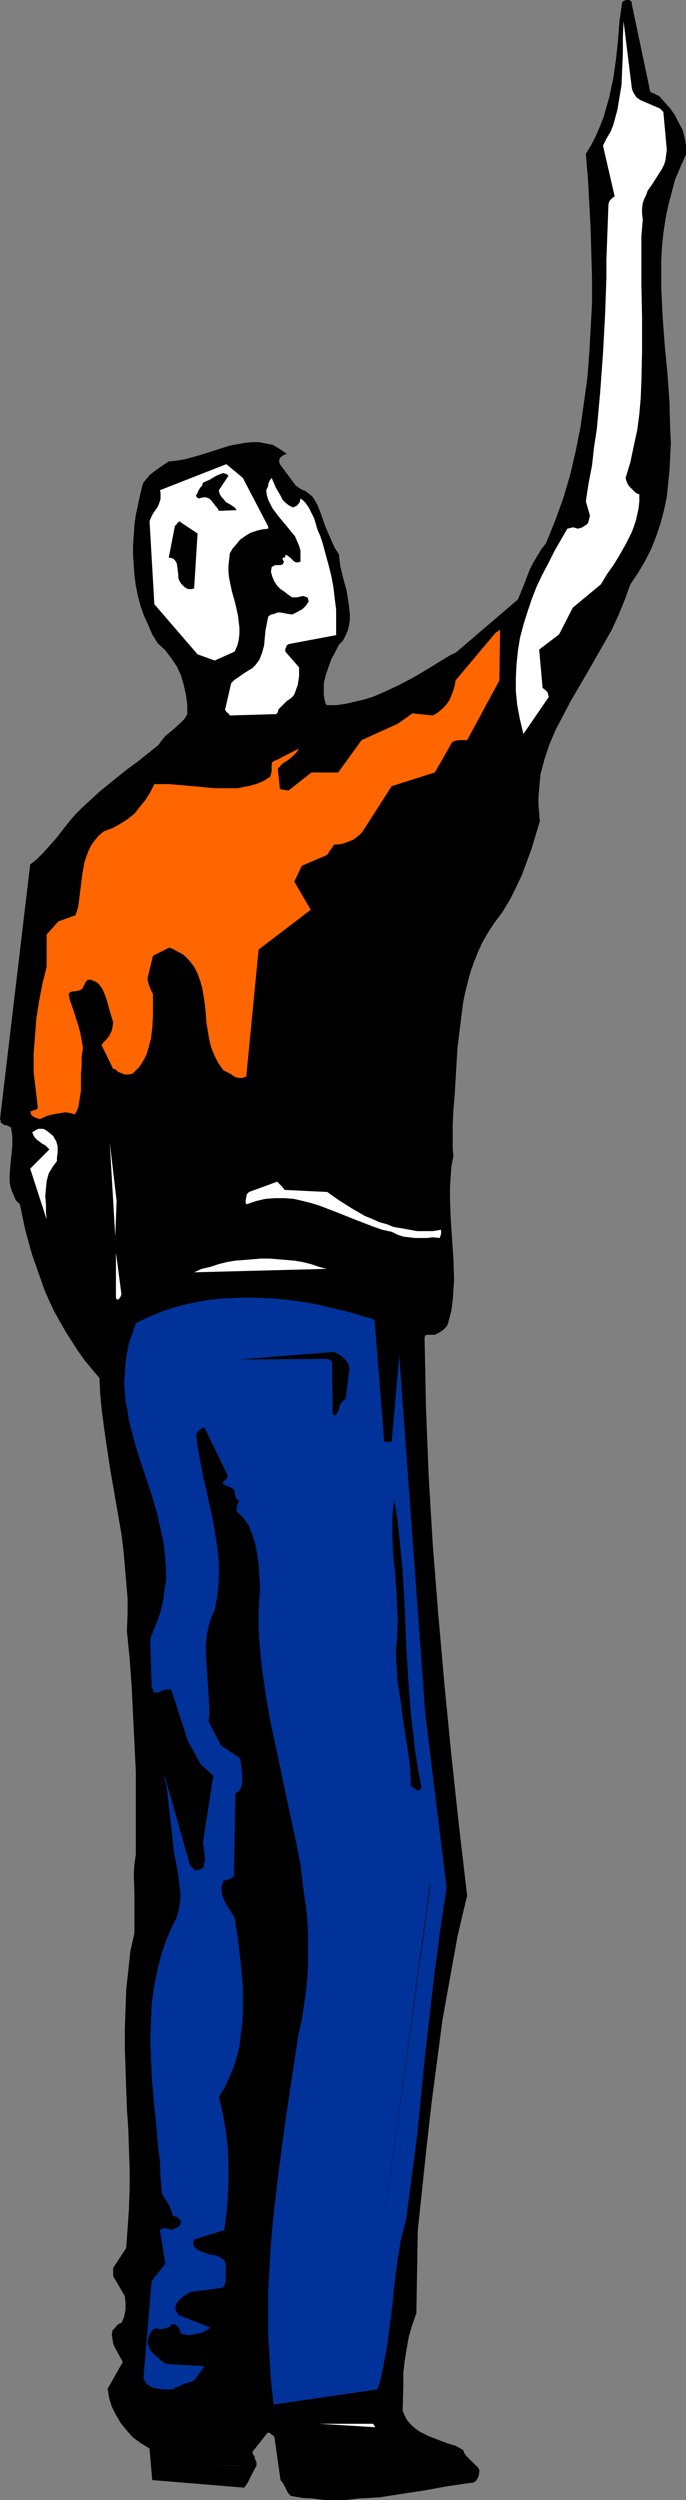 <?xml version="1.0" encoding="UTF-8" standalone="no"?>
<svg
   version="1.0"
   width="42.752mm"
   height="155.668mm"
   id="svg20"
   sodipodi:docname="Man Pointing 07.wmf"
   xmlns:inkscape="http://www.inkscape.org/namespaces/inkscape"
   xmlns:sodipodi="http://sodipodi.sourceforge.net/DTD/sodipodi-0.dtd"
   xmlns="http://www.w3.org/2000/svg"
   xmlns:svg="http://www.w3.org/2000/svg">
  <rect width="100%" height="100%" fill="#808080" stroke="none"/>
  <sodipodi:namedview
     id="namedview20"
     pagecolor="#ffffff"
     bordercolor="#000000"
     borderopacity="0.25"
     inkscape:showpageshadow="2"
     inkscape:pageopacity="0.0"
     inkscape:pagecheckerboard="0"
     inkscape:deskcolor="#d1d1d1"
     inkscape:document-units="mm" />
  <defs
     id="defs1">
    <pattern
       id="WMFhbasepattern"
       patternUnits="userSpaceOnUse"
       width="6"
       height="6"
       x="0"
       y="0" />
  </defs>
  <path
     style="fill:#000000;fill-opacity:1;fill-rule:evenodd;stroke:none"
     d="m 161.581,36.358 v -2.101 l -0.323,-1.939 -0.485,-1.778 -0.969,-1.778 -0.808,-1.616 -1.131,-1.616 -1.293,-1.454 -1.293,-1.454 -1.293,-0.646 -0.485,-0.162 -0.162,-0.162 h -0.162 v 0 L 148.816,0.97 V 0.646 L 148.655,0.323 148.493,0.162 148.17,0 h -0.323 -0.323 l -0.485,0.162 -0.485,0.323 -0.646,4.525 -0.323,4.363 -0.485,4.525 -0.646,4.525 -0.969,4.525 -0.646,2.262 -0.646,2.262 -0.808,2.101 -0.969,2.262 -1.131,2.262 -1.293,2.101 0.485,5.817 0.323,5.817 0.323,5.979 0.162,5.817 0.162,5.979 v 5.817 l -0.323,5.979 -0.323,5.817 -0.485,5.979 -0.808,5.817 -0.808,5.656 -1.131,5.656 -1.293,5.494 -1.616,5.494 -1.939,5.333 -2.101,5.171 -1.131,1.454 -0.969,1.616 -0.969,1.616 -0.808,1.616 -1.293,3.393 -1.454,3.555 -14.542,12.443 -1.616,0.808 -1.616,0.97 -3.393,2.101 -3.555,2.101 -3.716,1.939 -3.878,1.778 -1.939,0.808 -2.101,0.646 -2.101,0.485 -2.101,0.485 -2.262,0.323 h -2.262 l -0.323,-0.646 -0.162,-0.808 -0.162,-0.97 v -0.808 -1.939 l 0.485,-1.939 0.646,-1.939 0.646,-1.778 0.969,-1.778 0.808,-1.616 0.969,-0.97 0.646,-1.293 0.485,-1.131 0.323,-1.293 0.162,-1.293 v -1.293 l -0.162,-1.454 -0.162,-1.293 -0.485,-2.909 -0.808,-2.909 -0.646,-2.747 -0.162,-1.293 -0.162,-1.454 -0.969,-1.454 -0.808,-1.778 -1.454,-3.393 -1.131,-3.232 -0.646,-1.616 -0.808,-1.454 -0.323,-0.485 -0.485,-0.485 -1.293,-0.97 -0.808,-0.323 -0.808,-0.485 -0.646,-0.485 -0.485,-0.646 -3.232,-4.363 -0.162,-0.485 v -0.485 l 0.162,-0.485 0.162,-0.162 0.646,-0.485 0.808,-0.323 -1.616,-1.131 -1.616,-0.97 -1.616,-0.323 -1.616,-0.323 h -1.777 l -1.616,0.162 -1.777,0.323 -1.777,0.323 -3.555,1.131 -3.555,1.131 -1.777,0.485 -1.777,0.485 -1.939,0.323 -1.777,0.162 -1.939,1.293 -1.777,1.293 -0.808,0.646 -0.808,0.97 -0.646,0.808 -0.323,0.97 -0.485,2.101 -0.485,2.262 -0.485,2.262 -0.323,2.262 -0.162,2.424 -0.162,2.262 v 2.424 l 0.162,2.424 0.162,2.424 0.323,2.424 0.485,2.424 0.646,2.424 0.808,2.262 0.969,2.101 0.969,2.262 1.293,2.101 1.777,1.616 1.454,1.939 1.293,1.939 0.969,2.101 0.646,2.262 0.485,2.262 0.323,2.262 v 2.262 l -0.646,1.131 -0.808,0.808 -1.777,1.616 -1.939,1.616 -0.808,0.97 -0.808,1.131 -2.424,1.939 -2.424,1.939 -2.424,1.778 -2.262,1.778 -4.363,3.555 -4.04,3.717 -1.777,1.778 -1.616,1.939 -2.908,3.717 -1.454,1.616 -1.454,1.616 -1.454,1.454 -1.616,1.293 L 0,263.394 l 0.162,0.323 v 0.485 l 0.323,0.162 0.323,0.323 0.808,0.162 0.969,0.485 0.162,0.97 0.162,1.131 v 2.262 l -0.485,4.686 -0.162,2.424 v 1.131 l 0.162,1.131 0.323,1.131 0.485,1.131 0.485,1.131 0.969,0.97 0.646,3.07 0.646,3.07 0.808,2.909 0.808,2.909 0.969,2.747 0.969,2.747 0.969,2.747 1.131,2.585 1.131,2.424 1.454,2.585 1.293,2.262 1.454,2.262 1.454,2.262 1.616,2.262 1.616,1.939 1.777,2.101 0.162,3.555 0.323,3.555 0.485,3.717 0.485,3.555 1.131,7.433 1.293,7.433 1.293,7.433 0.485,3.878 0.323,3.717 0.323,3.717 0.323,3.878 v 3.717 l -0.162,3.878 0.646,6.625 0.485,6.625 0.323,6.625 0.323,6.625 0.323,6.625 v 6.464 13.089 l -0.323,2.262 -0.162,2.424 0.162,4.525 v 4.525 2.424 2.262 l -0.969,4.363 -0.485,4.525 -0.485,4.525 -0.162,4.525 -0.162,4.686 v 4.525 l 0.323,9.534 0.162,4.686 0.323,4.686 0.323,9.534 v 4.686 l -0.162,4.686 -0.323,4.686 -0.323,4.525 -3.07,4.686 v 1.939 l 2.747,4.686 0.162,1.616 v 1.616 l -0.162,0.808 -0.162,0.808 -0.323,0.808 -0.323,0.646 -0.485,0.162 -0.485,0.323 -0.485,0.646 -0.646,0.646 -0.162,1.131 0.162,0.97 0.162,0.97 0.323,0.808 0.969,1.778 0.969,1.778 -3.555,6.302 0.323,2.101 0.646,2.101 0.969,1.939 1.131,1.939 1.454,1.778 1.454,1.616 1.777,1.293 2.101,1.293 0.646,7.433 21.652,1.778 0.808,-1.131 0.646,-1.293 0.646,-1.293 0.808,-1.454 v -0.808 l -0.323,-0.646 -0.162,-0.808 -0.323,-0.323 -0.162,-0.646 3.555,-4.525 h 0.485 l 0.323,0.323 0.485,0.323 0.323,0.323 1.454,10.18 0.646,0.808 0.485,0.97 0.485,0.97 0.323,0.485 0.485,0.485 2.747,0.485 2.585,0.162 2.585,0.323 h 2.585 2.585 l 2.585,-0.323 5.332,-0.323 5.171,-0.808 5.332,-0.808 5.332,-0.97 5.494,-0.808 h 0.485 l 0.323,-0.162 0.485,-0.323 0.323,-0.485 0.162,-0.323 0.162,-0.485 0.162,-1.131 -0.323,-0.646 -0.485,-0.485 -1.131,-1.131 -1.131,-1.131 -0.485,-0.646 -0.323,-0.808 -1.777,-0.97 -2.101,-0.646 -2.101,-0.808 -2.101,-0.808 -1.939,-0.97 -0.969,-0.646 -0.808,-0.646 -0.808,-0.808 -0.646,-0.808 -0.485,-0.97 -0.485,-1.131 0.162,-5.979 v -2.909 l 0.323,-2.909 0.485,-2.909 0.485,-2.747 0.808,-2.747 0.969,-2.747 0.323,-19.391 2.101,-19.876 1.131,-10.019 1.293,-9.857 1.293,-9.857 1.777,-9.857 1.777,-9.857 1.131,-4.848 1.131,-4.686 -1.939,-16.644 -1.777,-16.482 -1.616,-16.482 -1.454,-16.482 -1.293,-16.321 -0.969,-16.159 -0.646,-16.321 -0.162,-8.08 -0.162,-8.08 v -0.323 l 0.162,-0.485 0.323,-0.162 h 0.323 0.808 0.808 l 0.969,-0.485 0.969,-0.646 0.323,-0.323 0.485,-0.485 0.323,-0.646 0.162,-0.646 0.646,-2.424 0.323,-2.424 0.162,-2.424 0.162,-2.424 -0.162,-4.848 -0.323,-4.848 -0.323,-4.848 -0.162,-4.686 v -2.585 l 0.162,-2.424 0.162,-2.424 0.485,-2.424 -0.162,-1.939 v -1.939 -3.555 l 0.162,-3.555 0.162,-1.778 0.162,-2.101 0.323,-5.494 0.323,-5.332 0.646,-5.171 0.646,-5.171 0.485,-2.424 0.646,-2.585 0.646,-2.424 0.808,-2.262 0.969,-2.424 0.969,-2.101 1.293,-2.262 1.454,-2.262 1.939,-2.585 1.777,-2.909 1.454,-2.909 1.454,-3.07 1.131,-3.07 1.131,-3.07 1.939,-6.464 -0.162,-1.939 -0.162,-1.939 v -1.778 l 0.162,-1.939 0.162,-1.778 0.162,-1.778 0.485,-1.778 0.485,-1.778 1.131,-3.393 1.454,-3.393 1.777,-3.393 1.777,-3.393 3.878,-6.625 3.878,-6.787 1.939,-3.393 1.616,-3.555 1.454,-3.555 1.293,-3.555 1.939,-2.909 1.616,-2.747 1.454,-2.909 1.131,-2.909 0.969,-2.909 0.808,-3.07 0.646,-3.07 0.323,-3.07 0.323,-3.232 0.162,-3.232 0.162,-3.232 -0.162,-3.232 -0.162,-6.464 -0.485,-6.625 -0.646,-6.787 -0.485,-6.625 -0.323,-6.625 v -6.464 l 0.162,-3.232 0.323,-3.232 0.485,-3.232 0.646,-3.232 0.808,-3.07 0.808,-3.07 1.293,-3.07 z"
     id="path1" />
  <path
     style="fill:#ffffff;fill-opacity:1;fill-rule:evenodd;stroke:none"
     d="m 157.057,35.227 -0.808,-8.888 -0.808,-0.808 -1.131,-0.485 -1.131,-0.485 -1.131,-0.485 -1.131,-0.485 -0.969,-0.646 -0.323,-0.485 -0.323,-0.485 -0.323,-0.646 -0.162,-0.646 -1.939,-15.674 -0.162,3.555 v 3.717 l -0.162,3.878 -0.162,3.878 -0.646,3.878 -0.323,1.939 -0.485,1.778 -0.485,1.778 -0.646,1.616 -0.969,1.616 -0.808,1.616 2.747,11.958 -0.485,0.323 -0.323,0.323 -0.323,0.323 -0.162,0.323 -0.162,0.485 -0.323,8.726 -0.162,4.363 v 4.363 l -0.323,8.888 -0.485,8.888 -0.646,8.888 -0.808,8.888 -0.646,4.201 -0.485,4.363 -0.808,4.201 -0.646,4.201 0.969,3.393 -0.162,0.646 -0.162,0.646 -0.162,0.485 -0.323,0.323 -0.485,0.323 -0.485,0.323 -0.485,0.162 -0.646,0.162 -0.485,-0.162 -0.485,-0.162 -0.808,0.162 -0.646,0.162 -3.07,5.333 -1.454,2.909 -1.454,2.747 -1.293,2.747 -1.131,2.909 -0.969,2.909 -0.969,3.07 -0.808,3.07 -0.485,3.07 -0.323,3.07 -0.162,3.232 v 3.232 l 0.323,3.232 0.646,3.393 0.808,3.393 5.978,-8.726 -0.162,-0.646 -0.162,-0.485 -0.485,-0.485 -0.646,-0.485 -0.808,-9.049 4.686,-3.555 3.232,-6.302 6.625,-5.494 1.454,-2.424 1.616,-2.262 1.454,-2.424 1.454,-2.585 1.293,-2.585 0.485,-1.293 0.485,-1.454 0.323,-1.454 0.323,-1.454 0.162,-1.616 v -1.616 l -0.485,-0.162 -0.485,-0.323 -0.485,-0.485 -0.485,-0.485 -0.485,-0.485 -0.323,-0.485 -0.323,-0.808 -0.162,-0.646 1.131,-3.717 0.808,-3.878 0.808,-3.717 0.485,-3.717 0.323,-3.717 0.162,-3.878 0.162,-7.433 v -7.595 l -0.162,-7.595 v -7.756 -3.878 l 0.323,-3.878 -0.162,-1.454 v -1.293 l 0.162,-1.131 0.323,-0.97 0.485,-0.97 0.323,-0.97 1.131,-1.616 1.131,-1.778 1.131,-1.778 0.485,-0.97 0.323,-0.97 0.162,-1.293 z"
     id="path2" />
  <path
     style="fill:#ff6600;fill-opacity:1;fill-rule:evenodd;stroke:none"
     d="m 117.793,148.179 -1.131,0.808 -9.372,11.15 -0.162,1.131 -0.323,1.131 -0.485,1.293 -0.485,1.131 -0.808,1.131 -0.969,0.97 -0.969,0.808 -1.131,0.646 -4.847,-0.485 -3.393,2.424 -8.564,3.878 -5.494,7.595 h -6.302 l -5.332,4.201 h -0.646 l -0.646,-0.162 h -0.323 l -0.485,-0.162 -0.485,-4.686 0.646,-0.808 0.485,-0.485 1.293,-0.808 1.293,-1.131 0.646,-0.646 0.646,-0.97 -5.332,2.747 -0.485,0.162 -0.485,0.323 -0.162,0.485 v 0.485 1.131 l -0.162,0.646 -0.162,0.646 -1.454,0.97 -1.454,0.646 -1.616,0.485 -1.616,0.323 -1.616,0.323 h -1.777 -3.393 l -3.555,-0.323 -3.555,-0.323 -3.716,-0.323 h -3.555 l -0.969,1.939 -1.131,1.778 -1.293,1.616 -1.293,1.616 -1.616,1.293 -1.777,1.131 -1.777,0.97 -2.101,0.808 -1.131,0.97 -0.969,1.131 -0.808,1.131 -0.646,1.293 -0.485,1.293 -0.485,1.454 -0.485,2.747 -0.323,2.585 -0.323,2.585 -0.323,2.585 -0.323,0.97 -0.323,0.97 -4.04,1.454 -2.747,3.07 v 7.595 l -0.969,3.878 -0.808,4.201 -0.646,4.04 -0.323,4.201 -0.323,4.201 v 4.201 l 0.485,4.201 0.485,4.04 v 0.323 l -0.323,0.323 -0.646,0.162 -0.808,0.323 0.162,0.323 v 0.323 l 0.485,0.485 0.646,0.323 0.969,0.323 1.777,-0.808 2.101,-0.485 1.131,-0.162 0.969,-0.162 1.131,0.162 1.131,0.323 0.485,-0.808 0.323,-0.808 0.323,-1.939 0.323,-1.939 v -1.939 -1.939 l 0.162,-2.101 v -2.101 l 0.323,-2.101 -0.323,-1.778 -0.323,-1.778 -0.485,-1.778 -0.485,-1.454 -0.485,-1.616 -0.969,-2.747 -0.323,-1.293 0.162,-0.485 0.323,-0.162 0.323,-0.162 h 0.323 l 1.131,-0.162 0.485,-0.162 0.485,-0.323 0.162,-0.323 0.323,-0.646 0.323,-0.646 0.485,-0.485 h 0.808 l 0.646,0.323 0.485,0.162 0.646,0.485 0.323,0.485 0.485,0.646 0.646,1.454 0.485,1.454 0.485,1.778 0.969,3.232 -0.162,1.131 -0.162,0.808 -0.323,0.646 -0.323,0.646 -0.808,0.97 -0.485,0.485 -0.485,0.646 2.747,5.656 h 0.323 l 0.323,0.162 0.485,0.485 0.808,0.323 0.323,0.162 0.485,0.162 h 0.808 l 0.969,-0.162 0.808,-0.808 0.808,-0.808 0.646,-0.97 0.646,-1.131 0.485,-0.97 0.323,-1.131 0.646,-2.424 0.323,-2.585 0.162,-2.747 v -5.171 l -0.485,-0.97 -0.323,-0.808 -0.323,-0.97 -0.162,-0.97 1.293,-5.332 3.878,-1.939 0.323,0.162 0.485,0.162 0.808,0.485 0.969,0.485 0.808,0.485 0.646,0.646 0.646,0.646 1.131,1.454 0.808,1.616 0.646,1.778 0.485,1.778 0.323,1.939 0.323,2.101 0.162,1.939 0.162,2.101 0.323,1.939 0.323,1.939 0.485,1.939 0.808,1.939 0.808,1.616 1.131,1.616 0.485,0.323 1.293,0.646 0.646,0.485 0.646,0.323 0.808,0.162 h 0.646 l 0.969,-0.323 2.908,-29.894 12.28,-9.372 -3.878,-6.625 1.777,-3.717 5.655,-2.424 0.485,-0.323 0.323,-0.646 0.646,-0.808 0.485,-0.808 h 0.969 l 0.969,-0.162 0.969,-0.323 0.808,-0.323 0.808,-0.323 0.646,-0.485 0.808,-0.646 0.646,-0.646 6.948,-10.827 10.18,-3.232 4.04,-7.11 0.646,-0.323 0.969,-0.162 h 1.939 l 7.594,-14.058 z"
     id="path3" />
  <path
     style="fill:#003299;fill-opacity:1;fill-rule:evenodd;stroke:none"
     d="m 105.189,444.214 -5.009,-40.721 -6.14,-84.512 -1.777,20.36 h -0.485 -0.485 -0.485 l -0.323,-0.162 -2.262,-28.602 -3.232,-0.97 -3.232,-0.97 -3.555,-0.808 -3.393,-0.808 -3.555,-0.646 -3.716,-0.485 -3.555,-0.323 -3.716,-0.162 h -3.716 l -3.716,0.162 -3.555,0.323 -3.555,0.646 -3.555,0.808 -3.555,1.131 -3.232,1.293 -3.393,1.616 -0.808,2.424 -0.808,2.262 -0.485,2.424 -0.323,2.262 -0.162,2.424 -0.162,2.101 0.162,2.424 0.162,2.101 0.485,2.262 0.323,2.262 1.131,4.363 1.293,4.363 1.454,4.363 1.454,4.363 1.293,4.363 0.969,4.363 0.485,2.262 0.323,2.262 0.162,2.262 0.162,2.101 v 2.424 l -0.323,2.262 -0.323,2.262 -0.485,2.424 -0.808,2.424 -0.969,2.424 -0.323,0.808 -0.323,0.808 -0.162,0.485 v 0.162 0 l 0.323,10.827 0.162,0.646 0.162,0.485 0.162,0.323 0.323,0.162 h 0.162 0.323 l 0.646,-0.162 0.646,-0.323 0.646,-0.162 0.808,-0.162 0.323,0.162 0.323,0.162 3.878,11.958 3.07,5.494 2.908,2.585 -2.424,15.513 v 0.808 l 0.162,0.646 0.162,1.293 0.162,1.454 -0.162,0.646 -0.162,0.808 v 0.323 l -0.323,0.323 -0.646,0.323 -0.646,0.162 h -0.162 l -0.485,-0.162 -0.323,-0.485 -0.646,-0.485 -5.978,-21.168 v 0.808 l 0.162,0.485 0.162,0.646 0.162,0.808 1.454,12.766 0.162,2.101 0.485,2.424 0.485,2.585 0.323,2.424 0.323,2.585 v 1.293 l -0.162,1.131 -0.162,1.293 -0.323,1.131 -0.323,1.131 -0.646,1.131 -0.808,1.778 -0.808,1.939 -0.646,1.778 -0.646,1.939 -0.969,3.878 -0.808,4.04 -0.485,3.878 -0.162,4.201 -0.162,4.04 0.162,4.04 0.162,4.201 0.323,4.04 0.808,8.241 0.323,4.04 0.485,3.878 0.162,3.878 0.323,3.878 0.808,1.293 0.808,1.293 0.485,1.131 0.485,1.454 0.485,0.162 0.485,0.162 0.485,0.485 0.323,0.162 0.162,0.485 -0.162,0.485 v 0.162 l -0.485,0.485 -0.646,0.323 -0.646,0.323 h -0.323 -0.323 l -0.646,-0.162 -0.808,-0.162 -0.323,0.162 -0.646,0.162 1.293,8.08 -3.232,4.04 -1.939,22.946 0.485,0.808 0.485,0.646 0.808,0.485 0.808,0.323 0.969,0.162 0.969,0.162 h 1.131 1.293 l 0.646,-0.485 0.646,-0.162 1.293,-0.646 1.131,-0.323 1.293,-0.485 2.424,-3.393 -8.887,-0.485 -0.646,-0.323 -0.646,-0.485 -1.293,-1.131 -0.646,-0.646 -0.646,-0.646 -0.323,-0.808 -0.323,-0.97 0.162,-0.97 0.323,-0.97 0.485,-0.808 0.323,-0.323 0.485,-0.323 h 0.485 l 0.323,0.162 h 1.131 l 0.485,-0.162 0.646,-0.162 0.485,-0.323 0.323,-0.485 h 0.485 0.323 l 0.323,0.323 0.323,0.162 0.162,0.323 0.323,0.485 0.323,0.97 0.969,0.162 0.808,0.162 0.969,-0.162 0.808,-0.162 0.969,-0.162 0.808,-0.323 0.808,-0.485 0.808,-0.485 -7.433,-2.909 -0.323,-0.323 -0.162,-0.323 -0.485,-1.131 0.162,-0.485 0.323,-0.646 0.485,-0.646 0.485,-0.485 1.131,-0.808 0.485,-0.323 0.646,-0.323 7.433,-0.97 0.485,-0.485 0.162,-0.485 0.162,-0.646 v -0.808 -0.808 -0.808 -1.454 l -0.162,-0.485 -0.162,-0.485 -0.485,-0.323 -0.323,-0.323 -1.131,-0.485 -1.131,-0.162 -1.131,-0.323 -1.293,-0.485 -0.969,-0.485 -0.485,-0.485 -0.323,-0.485 v -0.97 l 0.162,-0.323 0.162,-0.162 h 0.162 l 6.786,-2.101 0.485,-3.878 0.323,-3.878 0.162,-3.878 v -3.878 l -0.162,-3.878 -0.485,-4.04 -0.646,-3.878 -0.969,-4.04 1.293,-2.101 1.131,-2.424 0.969,-2.262 0.808,-2.585 0.646,-2.585 0.323,-2.585 0.323,-2.747 0.162,-2.747 v -2.909 -2.747 l -0.485,-5.656 -0.646,-5.494 -0.808,-5.333 -1.293,-2.101 -0.646,-0.97 -0.485,-0.97 -0.485,-1.131 -0.162,-0.97 v -1.131 l 0.323,-1.131 v -0.162 l 0.323,-0.162 0.646,-0.162 0.808,-0.323 0.808,-0.485 0.323,-19.553 0.485,-0.323 0.323,-0.162 0.323,-0.485 0.162,-0.323 0.323,-0.97 v -1.131 -1.293 l -0.162,-1.293 -0.162,-1.131 -0.162,-1.131 -4.524,-3.07 -2.908,-5.656 0.162,-1.454 v -1.616 l -0.162,-3.393 -0.485,-6.787 -0.162,-3.232 v -1.616 l 0.162,-1.778 0.323,-1.616 0.323,-1.454 0.485,-1.616 0.808,-1.616 0.485,-2.585 0.323,-2.585 0.162,-2.747 v -2.424 l -0.162,-2.585 -0.323,-2.585 -0.808,-5.171 -1.131,-5.009 -0.485,-2.585 -0.646,-2.424 -0.969,-5.171 -0.485,-2.585 -0.323,-2.585 0.162,-0.646 0.323,-0.485 0.646,-0.485 0.808,-0.323 5.494,11.311 v 0.323 l -0.162,0.162 -0.323,0.485 -0.485,0.323 -0.162,0.323 v 0.323 l 0.162,0.162 0.323,0.162 0.808,0.323 0.808,0.323 0.323,0.323 0.323,0.323 v 0.485 l 0.162,0.646 0.162,0.646 0.323,0.323 0.323,0.162 v 0.485 l -0.323,0.485 -0.162,0.646 v 0.485 0.485 l 0.808,0.808 0.808,0.808 0.646,0.97 0.646,0.808 0.323,1.131 0.485,0.97 0.646,2.262 0.485,2.424 0.323,2.424 0.162,2.424 0.162,2.424 -0.162,3.232 -0.162,3.393 v 3.232 l 0.162,3.232 0.323,3.393 0.323,3.232 0.969,6.625 1.131,6.464 1.454,6.625 2.747,13.089 1.454,6.625 1.293,6.625 0.808,6.625 0.485,3.232 0.323,3.393 0.162,3.232 v 3.393 3.232 l -0.162,3.393 -0.323,3.393 -0.485,3.232 -0.485,3.393 -0.808,3.393 -1.616,10.665 -1.616,10.827 -1.454,10.988 -1.293,10.988 -0.485,5.494 -0.323,5.494 -0.323,5.494 v 5.494 5.494 l 0.323,5.333 0.323,5.494 0.646,5.333 24.399,-3.555 0.808,-2.424 0.485,-2.424 0.969,-5.009 0.646,-5.009 0.646,-5.009 0.485,-5.009 0.646,-5.009 0.808,-5.009 0.646,-2.585 0.646,-2.585 1.293,-9.857 1.293,-9.695 0.969,-9.857 0.969,-9.695 2.262,-19.553 1.293,-9.695 z"
     id="path4" />
  <path
     style="fill:#ffffff;fill-opacity:1;fill-rule:evenodd;stroke:none"
     d="m 103.897,290.379 v -0.97 l -1.939,0.323 h -1.777 -1.939 l -1.777,-0.323 -1.777,-0.323 -1.939,-0.323 -1.616,-0.646 -1.777,-0.485 -1.777,-0.808 -1.616,-0.646 -3.07,-1.778 -3.07,-1.939 -2.747,-1.939 -10.018,-0.485 -0.646,-0.808 -0.485,-0.485 -0.646,-0.646 -6.625,2.424 -0.485,0.485 -0.162,0.646 -0.162,0.97 v 0.323 l 0.162,0.485 2.424,-0.808 2.101,-0.485 2.262,-0.162 h 2.262 l 2.101,0.162 2.101,0.485 1.939,0.485 2.101,0.646 4.201,1.616 4.04,1.616 4.201,1.616 2.262,0.808 2.262,0.485 1.293,0.646 1.454,0.485 1.293,0.162 1.454,0.162 h 2.747 l 1.454,-0.162 1.616,0.162 z"
     id="path5" />
  <path
     style="fill:#000000;fill-opacity:1;fill-rule:evenodd;stroke:none"
     d="m 101.311,444.214 v -1.131 l -11.149,81.927 z"
     id="path6" />
  <path
     style="fill:#000000;fill-opacity:1;fill-rule:evenodd;stroke:none"
     d="m 99.211,420.298 -0.808,-4.201 -0.646,-4.201 -0.485,-4.363 -0.485,-4.201 -0.646,-8.241 -0.485,-8.403 -0.323,-8.403 -0.485,-8.403 -0.808,-8.403 -0.485,-4.201 -0.646,-4.201 -0.323,1.939 -0.162,2.101 v 2.101 2.262 l 0.162,4.363 0.485,4.363 0.323,4.525 0.162,4.525 0.162,2.101 -0.162,2.262 v 2.101 l -0.323,2.101 0.162,4.201 0.323,4.201 0.646,4.04 0.485,4.04 1.293,8.08 0.485,3.878 0.162,4.04 0.162,0.162 0.323,0.162 0.646,0.485 0.485,0.323 0.323,-0.162 0.323,-0.162 0.162,-0.485 z"
     id="path7" />
  <path
     style="fill:#ffffff;fill-opacity:1;fill-rule:evenodd;stroke:none"
     d="m 94.363,584.152 -16.966,0.162 z"
     id="path8" />
  <path
     style="fill:#ffffff;fill-opacity:1;fill-rule:evenodd;stroke:none"
     d="M 87.9,570.417 H 75.135 l 13.25,0.808 z"
     id="path9" />
  <path
     style="fill:#000000;fill-opacity:1;fill-rule:evenodd;stroke:none"
     d="m 82.245,322.697 v -0.97 l -0.162,-0.646 -0.323,-0.485 -0.323,-0.485 -0.485,-0.485 -0.969,-0.808 -1.293,-0.646 -22.46,1.778 20.521,-0.162 h 0.485 l 0.485,0.323 0.323,0.162 0.162,0.485 0.162,12.119 0.323,0.162 h 0.162 0.162 l 0.162,-0.162 0.323,-0.485 0.323,-0.646 0.162,-0.808 0.323,-0.646 0.485,-0.646 0.646,-0.485 z"
     id="path10" />
  <path
     style="fill:#ffffff;fill-opacity:1;fill-rule:evenodd;stroke:none"
     d="m 76.913,298.62 -1.777,-0.485 -1.939,-0.646 -1.939,-0.485 -1.939,-0.323 -1.939,-0.162 -1.939,-0.162 -1.939,-0.162 h -2.101 l -3.878,0.323 -2.101,0.162 -1.939,0.323 -1.939,0.485 -1.939,0.646 -2.101,0.485 -1.777,0.808 z"
     id="path11" />
  <path
     style="fill:#ffffff;fill-opacity:1;fill-rule:evenodd;stroke:none"
     d="m 79.175,148.987 v -2.747 -2.747 l -0.323,-2.585 -0.323,-2.747 -0.485,-2.585 -0.646,-2.585 -1.454,-5.333 -0.485,-1.454 -0.646,-1.454 -0.808,-2.747 -0.646,-1.293 -0.646,-1.293 -0.808,-1.131 -0.485,-0.485 -0.646,-0.485 -0.162,0.808 -0.323,0.485 -0.485,0.485 -0.808,0.323 -0.969,-0.485 -0.808,-0.646 -0.646,-0.646 -0.485,-0.97 -1.131,-1.939 -0.485,-1.131 -0.485,-1.131 -0.485,0.646 -0.323,0.808 v 0.323 l -0.162,0.485 -0.323,0.646 0.162,1.131 0.323,1.131 0.485,0.97 0.485,0.97 1.454,1.939 1.616,1.939 1.454,1.778 0.808,0.97 0.485,1.131 0.485,1.131 0.323,1.131 v 1.131 1.454 l -0.485,0.162 h -0.485 l -0.485,-0.162 -0.808,-0.808 -0.808,-0.646 -0.485,-0.162 v 0.323 l -0.162,0.323 H 66.733 l -0.162,0.162 v 0 0.323 l 0.323,0.485 -0.162,0.323 -0.162,0.323 -0.485,0.162 h -0.323 -0.808 l -0.485,0.162 -0.485,0.323 -0.162,1.131 0.323,1.131 0.485,1.131 0.646,0.97 0.808,0.808 0.969,0.646 0.808,0.646 0.969,0.646 h 1.131 l 0.646,-0.162 0.808,-0.162 0.485,0.162 0.485,0.162 0.162,0.323 0.162,0.646 -0.323,0.485 -0.323,0.485 -0.808,0.808 -1.131,0.646 -1.293,0.646 -1.131,-0.162 -1.616,-0.323 h -0.646 l -0.808,0.323 -0.808,0.162 -0.646,0.485 -0.323,1.616 -0.323,1.616 -0.323,3.555 -0.485,1.778 -0.323,0.808 -0.323,0.808 -0.485,0.646 -0.485,0.646 -0.646,0.646 -0.808,0.485 -1.293,0.808 -1.131,0.808 -0.969,0.646 -0.808,0.808 -1.454,6.302 0.162,0.162 0.162,0.323 v 0 h 0.162 v 0.162 l 0.323,0.162 0.323,0.485 10.988,-0.323 0.323,-0.485 0.162,-0.646 0.969,-0.97 0.969,-0.97 0.969,-0.646 0.646,-0.646 0.323,-0.646 0.323,-0.97 0.323,-0.808 0.323,-2.101 v -2.101 l -3.232,-3.717 v -0.646 l 0.162,-0.323 0.162,-0.485 0.485,-0.323 11.149,-2.101 z"
     id="path12" />
  <path
     style="fill:#ffffff;fill-opacity:1;fill-rule:evenodd;stroke:none"
     d="m 70.449,171.771 -12.119,4.363 z"
     id="path13" />
  <path
     style="fill:#ffffff;fill-opacity:1;fill-rule:evenodd;stroke:none"
     d="m 63.178,123.94 -5.978,-11.473 -3.878,-3.232 -15.673,6.14 0.162,0.485 v 0.646 0.97 l -0.323,0.97 -0.323,0.808 -1.131,1.616 -0.485,0.97 -0.323,0.808 1.131,19.553 10.18,11.796 4.04,1.454 4.686,-2.101 0.646,-1.454 0.323,-1.293 0.162,-1.454 v -1.454 l -0.162,-1.293 -0.162,-1.454 -0.646,-2.909 -0.808,-2.909 -0.646,-3.07 -0.162,-1.454 v -1.454 l 0.162,-1.454 0.162,-1.454 0.646,-1.131 0.969,-1.131 0.808,-0.97 1.131,-0.808 1.293,-0.808 1.454,-0.485 1.293,-0.323 1.454,-0.162 z"
     id="path14" />
  <path
     style="fill:#ffffff;fill-opacity:1;fill-rule:evenodd;stroke:none"
     d="m 56.553,580.274 -7.271,-0.162 7.917,0.162 z"
     id="path15" />
  <path
     style="fill:#000000;fill-opacity:1;fill-rule:evenodd;stroke:none"
     d="m 55.261,119.416 -0.969,-0.646 -1.131,-0.646 -0.485,-0.646 -0.485,-0.485 -0.485,-0.808 -0.162,-0.808 2.262,-3.393 -0.323,-0.323 -0.323,-0.162 -0.646,-0.162 -0.808,0.323 -0.808,0.323 -1.616,0.97 -0.808,0.323 -0.646,0.323 -0.162,0.323 v 0.323 l -0.485,0.485 -0.485,0.808 -0.162,0.485 -0.323,0.485 v 0.323 l 0.162,0.162 0.162,0.162 0.323,0.162 0.485,-0.162 0.969,-0.162 0.485,0.162 0.485,0.162 0.646,0.646 0.485,0.646 0.485,0.646 0.323,0.323 0.323,0.646 4.201,-0.162 z"
     id="path16" />
  <path
     style="fill:#000000;fill-opacity:1;fill-rule:evenodd;stroke:none"
     d="m 46.535,125.556 -4.363,-2.909 -0.162,0.323 -0.323,0.162 v 0.162 l -0.162,0.162 -0.323,0.323 -1.454,7.433 0.808,0.162 0.323,0.162 0.323,0.323 0.323,0.485 0.162,0.485 0.162,1.293 0.162,1.293 v 0.646 l 0.162,0.485 0.485,0.808 0.808,0.808 0.485,0.323 0.485,0.162 h 0.646 l 0.646,-0.162 z"
     id="path17" />
  <path
     style="fill:#ffffff;fill-opacity:1;fill-rule:evenodd;stroke:none"
     d="m 28.6,304.599 -1.293,-9.857 v 10.665 l 0.162,0.323 0.323,0.162 0.162,-0.162 0.162,-0.162 0.323,-0.485 z"
     id="path18" />
  <path
     style="fill:#ffffff;fill-opacity:1;fill-rule:evenodd;stroke:none"
     d="m 27.146,291.026 0.323,-8.403 -1.616,-13.735 z"
     id="path19" />
  <path
     style="fill:#ffffff;fill-opacity:1;fill-rule:evenodd;stroke:none"
     d="m 13.411,272.443 0.162,-1.131 v -1.616 l -0.162,-0.485 -0.162,-0.646 -0.323,-0.485 -0.323,-0.646 -1.131,-0.97 -0.646,-0.485 -0.646,-0.323 H 9.695 9.049 l -0.646,0.323 -0.808,0.485 0.323,0.808 0.323,0.485 0.646,0.646 0.485,0.323 0.646,0.485 0.646,0.323 0.485,0.485 0.485,0.485 -4.524,4.525 3.878,11.958 -0.162,-1.778 v -1.778 l -0.162,-1.939 0.162,-1.778 0.162,-1.778 0.485,-1.778 0.485,-0.808 0.485,-0.808 0.485,-0.646 0.485,-0.646 z"
     id="path20" />
</svg>
